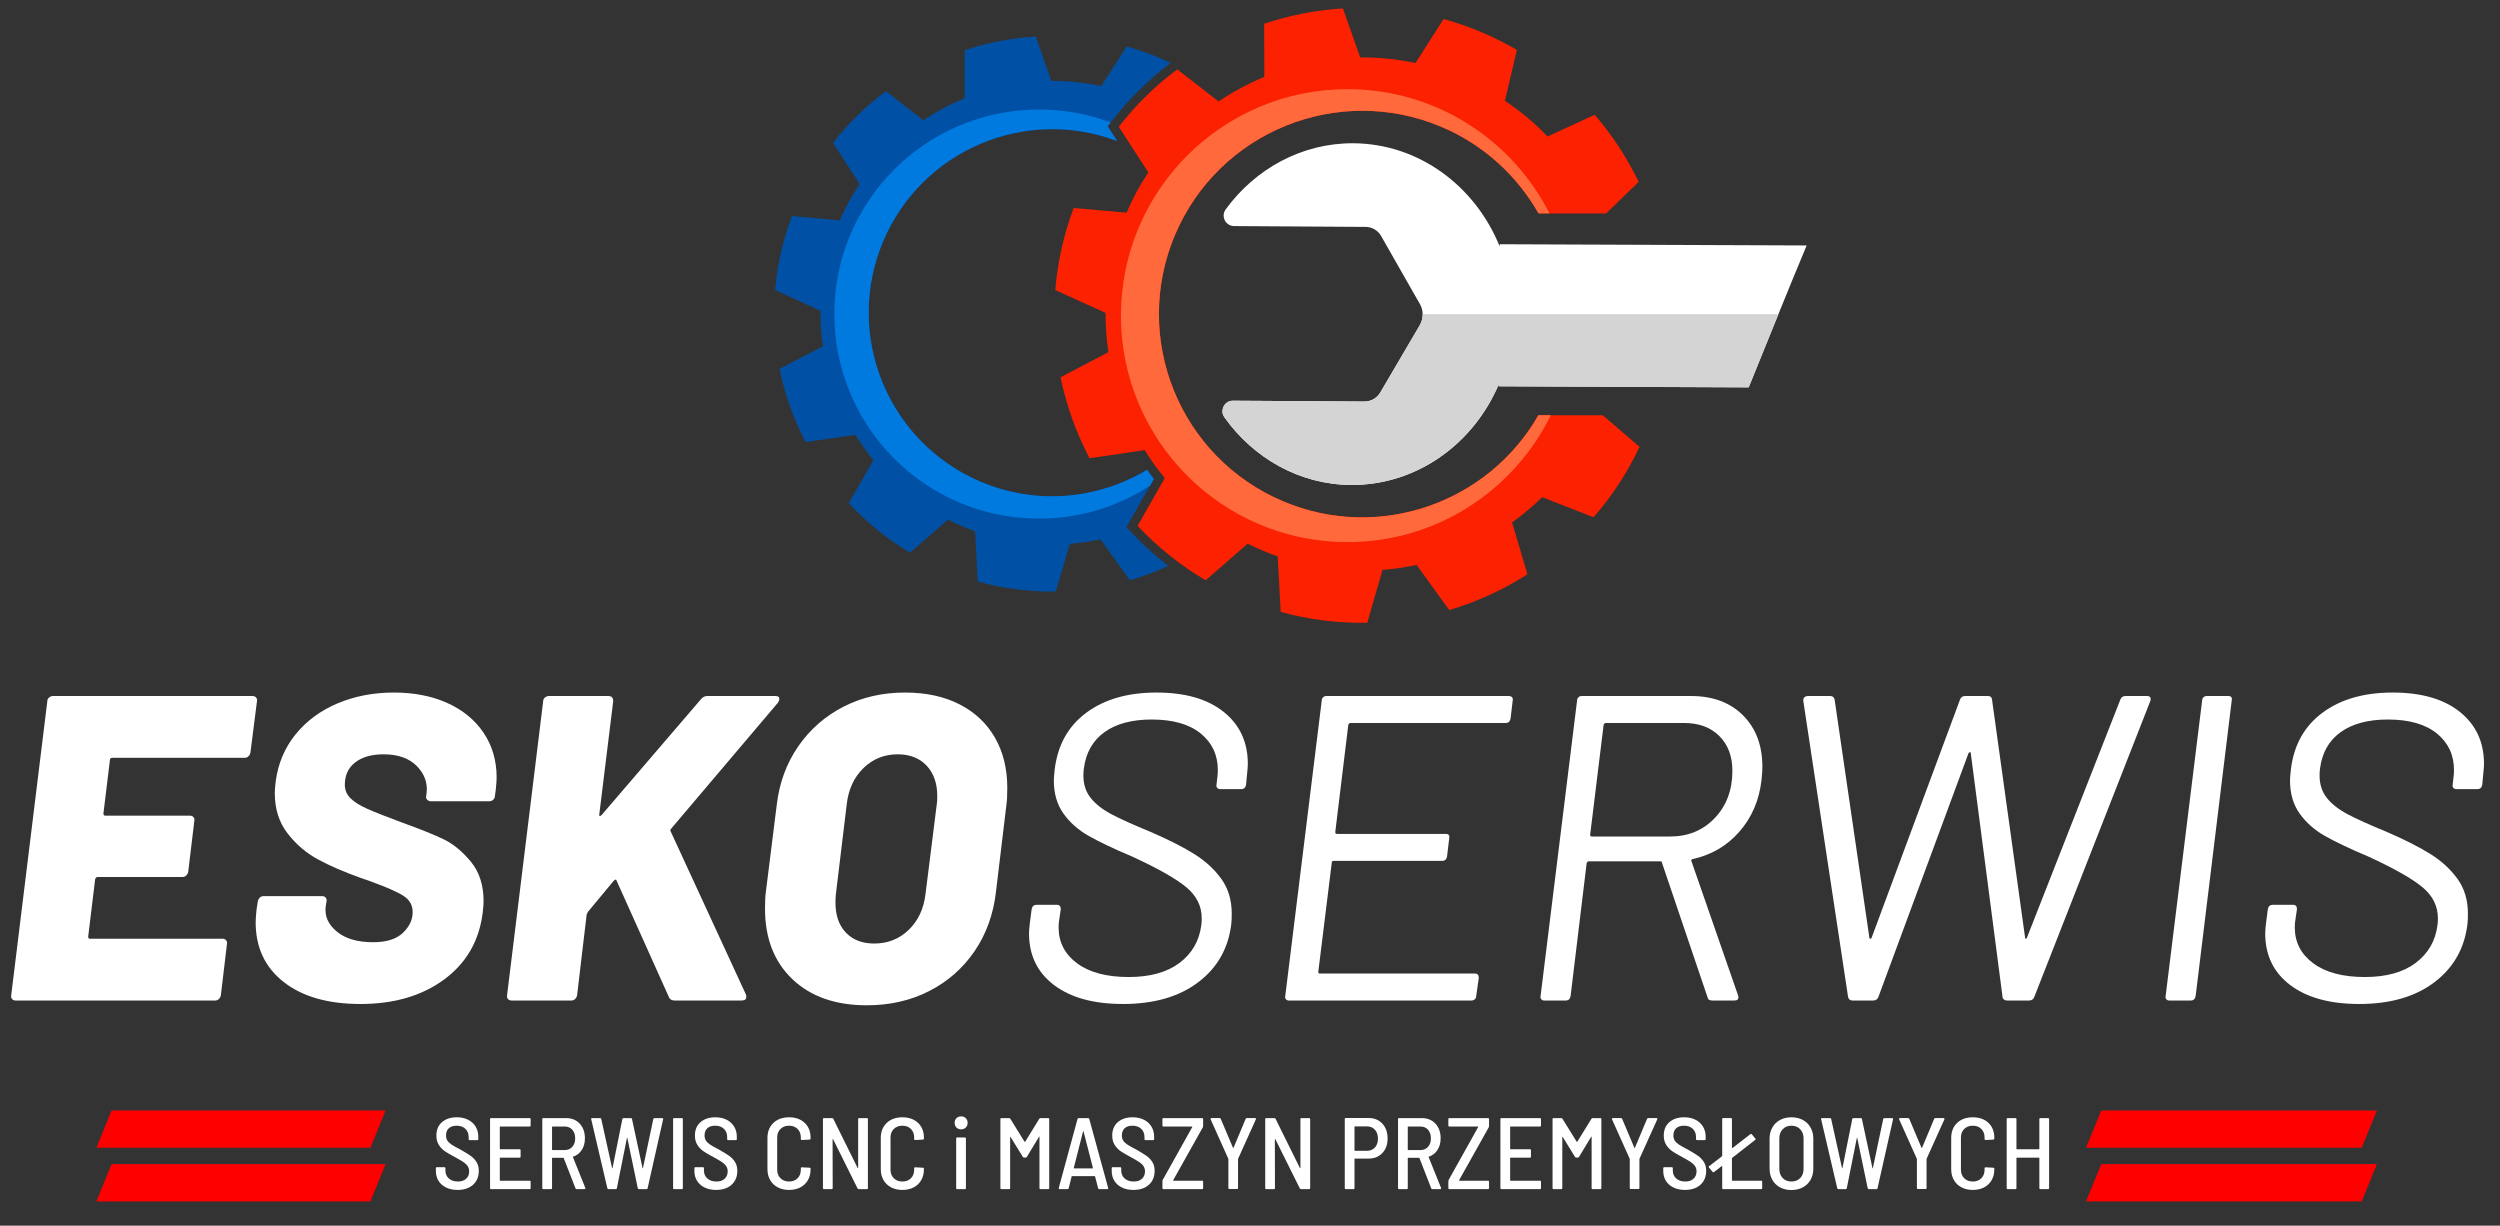 <?xml version="1.0" encoding="UTF-8" standalone="no"?><!DOCTYPE svg PUBLIC "-//W3C//DTD SVG 1.1//EN" "http://www.w3.org/Graphics/SVG/1.1/DTD/svg11.dtd"><svg width="100%" height="100%" viewBox="0 0 1232 604" version="1.1" xmlns="http://www.w3.org/2000/svg" xmlns:xlink="http://www.w3.org/1999/xlink" xml:space="preserve" xmlns:serif="http://www.serif.com/" style="fill-rule:evenodd;clip-rule:evenodd;stroke-linejoin:round;stroke-miterlimit:2;"><rect x="0" y="0" width="1232" height="604" fill="#333333" stroke="none"/><rect id="Artboard1" x="0" y="0" width="1232" height="604" style="fill:none;"/><path d="M1163.84,592.039l-135.837,-0l7.504,-18.359l135.837,0l-7.504,18.359Z" style="fill:#f00;fill-rule:nonzero;"/><path d="M557.328,262.172c5.671,6.075 11.834,11.654 18.4,16.7c-6.12,2.858 -12.458,5.225 -18.891,7.1l-14.471,-20.137c-5,1.07 -10.046,1.787 -15.179,2.187l-6.88,23.492c-12.77,0.175 -25.724,-1.429 -38.495,-4.959l-1.25,-24.741c-2.279,-0.804 -4.509,-1.65 -6.788,-2.634c-2.233,-0.937 -4.421,-1.966 -6.566,-3.083l-18.755,16.254c-11.387,-6.787 -21.479,-15.004 -30.187,-24.379l12.146,-21.212c-3.259,-3.93 -6.204,-8.13 -8.888,-12.459l-24.558,3.525c-5.942,-11.341 -10.225,-23.487 -12.775,-36.083l21.346,-11.117c-0.846,-5.762 -1.292,-11.566 -1.205,-17.462l-22.329,-10.225c0.984,-12.238 3.75,-24.517 8.309,-36.488l23.487,2.146c2.771,-6.342 6.075,-12.325 9.779,-17.908l-13.083,-20.321c7.592,-9.733 16.387,-18.263 26.125,-25.454l18.354,14.337c6.433,-4.287 13.263,-7.95 20.408,-10.854l0,-23.667c11.3,-3.75 23.088,-6.029 35.055,-6.7l7.637,21.838c8.217,-0.042 16.433,0.804 24.604,2.592l12.55,-19.559c5.63,1.563 11.255,3.571 16.75,5.892c1.65,0.717 3.304,1.429 4.909,2.233c-10.942,8.217 -20.675,17.863 -29.071,28.717l-1.967,2.542l4.692,7.237c-45.15,-17.104 -96.1,4.329 -115.217,49.121c-19.562,45.996 1.829,99.096 47.788,118.7c27.775,11.833 58.141,8.662 82.162,-5.808c1.075,1.52 2.192,3.037 3.354,4.466l-13.533,23.759l2.233,2.412Z" style="fill:#0051a5;fill-rule:nonzero;"/><path d="M568.628,236.002l-1.875,3.304c-15.858,10.363 -34.792,16.346 -55.154,16.254c-55.642,-0.179 -100.613,-45.504 -100.434,-101.145c0.18,-55.646 45.505,-100.613 101.192,-100.434c12.325,0.046 24.071,2.275 34.967,6.384l-1.475,1.92l4.691,7.192c-45.15,-17.062 -96.1,4.375 -115.216,49.167c-19.563,45.996 1.829,99.096 47.787,118.7c27.775,11.833 58.142,8.662 82.163,-5.809c1.075,1.521 2.191,3.038 3.354,4.467" style="fill:#007adf;fill-rule:nonzero;"/><path d="M861.764,190.873c9.5,-23.313 18.85,-46.688 28.558,-69.913l-151.271,-0.6l-0.037,0.988c-12.063,-29.667 -39.713,-50.496 -72.059,-50.754c-25.562,-0.109 -48.37,12.654 -62.925,32.566c-2.495,3.413 -0.116,8.213 4.105,8.25l64.8,0.405c3.15,-0 6.158,1.72 7.733,4.583l18.262,32.05l0.846,1.433c0.842,1.538 1.284,3.225 1.317,4.913c0.037,1.833 -0.438,3.737 -1.392,5.429l-19.508,33.221c-1.65,2.75 -4.546,4.437 -7.813,4.437l-64.795,-0.404c-2.713,-0.033 -4.696,1.983 -5.063,4.292c-0.254,1.283 0,2.675 0.879,3.887c14.304,20.096 36.967,33.188 62.525,33.334c32.346,0.112 60.254,-20.28 72.721,-49.725l-0.071,1.1l123.188,0.508Z" style="fill:#fff;fill-rule:nonzero;"/><path d="M697.575,31.065l13.825,-21.709c6.233,1.721 12.433,3.888 18.554,6.45c6.125,2.604 11.992,5.538 17.567,8.804l-5.904,25.046c7.737,5.171 14.779,11.075 21.012,17.604l23.25,-10.708c8.692,10.083 15.95,21.229 21.675,33.075l-16.1,15.55l-33.262,0c-10.525,-18.446 -26.846,-33.775 -47.929,-42.687c-50.971,-21.488 -109.721,2.387 -131.246,53.358c-21.488,50.975 2.383,109.721 53.358,131.208c47.158,19.913 100.917,0.884 125.742,-42.429l31.725,0l18.15,15.588c-6.088,12.837 -13.717,24.458 -22.7,34.691l-25.304,-9.9c-4.659,4.546 -9.605,8.725 -14.85,12.467l7.587,25.521c-11.95,7.666 -24.971,13.608 -38.537,17.641l-16.1,-22.262c-5.5,1.212 -11.113,2.017 -16.792,2.496l-7.521,26.037c-14.154,0.254 -28.496,-1.466 -42.646,-5.354l-1.471,-27.358c-2.529,-0.879 -5.025,-1.834 -7.516,-2.896c-2.492,-1.025 -4.913,-2.163 -7.296,-3.375l-20.683,18.042c-12.65,-7.442 -23.875,-16.5 -33.555,-26.842l13.384,-23.546c-3.629,-4.362 -6.929,-8.983 -9.9,-13.75l-27.175,4c-6.6,-12.546 -11.404,-26.004 -14.3,-39.9l23.616,-12.396c-0.991,-6.379 -1.466,-12.833 -1.429,-19.362l-24.754,-11.221c1.063,-13.533 4.071,-27.138 9.054,-40.446l26.038,2.308c3.045,-7.041 6.637,-13.679 10.75,-19.875l-14.563,-22.445c8.363,-10.817 18.079,-20.313 28.821,-28.309l20.354,15.804c7.117,-4.766 14.671,-8.837 22.554,-12.1l-0.071,-26.183c12.467,-4.179 25.521,-6.75 38.796,-7.554l8.546,24.167c9.058,-0.113 18.188,0.804 27.246,2.75" style="fill:#fc2100;fill-rule:nonzero;"/><path d="M664.022,43.935c43.492,0 81.188,24.9 99.563,61.242l-5.392,-0c-10.525,-18.446 -26.846,-33.775 -47.929,-42.684c-50.975,-21.491 -109.721,2.384 -131.246,53.355c-21.492,50.975 2.383,109.72 53.354,131.212c47.163,19.908 100.921,0.879 125.746,-42.433l6.125,-0c-18.154,37.041 -56.217,62.529 -100.221,62.529c-61.646,-0 -111.629,-49.983 -111.629,-111.629c-0,-61.609 49.983,-111.592 111.629,-111.592" style="fill:#ff693b;fill-rule:nonzero;"/><path d="M861.751,190.908c4.9,-12.03 9.779,-24.075 14.659,-36.113l-175.317,0c0.037,1.829 -0.438,3.738 -1.392,5.425l-19.508,33.225c-1.65,2.75 -4.546,4.438 -7.813,4.438l-64.795,-0.405c-2.713,-0.037 -4.696,1.98 -5.063,4.292c-0.254,1.283 0,2.675 0.879,3.888c14.304,20.095 36.967,33.183 62.525,33.333c32.346,0.108 60.254,-20.279 72.721,-49.729l-0.071,1.104l123.175,0.542Z" style="fill:#d4d4d4;fill-rule:nonzero;"/><path d="M1163.84,565.617l-135.837,-0l7.504,-18.359l135.837,0l-7.504,18.359Z" style="fill:#f00;fill-rule:nonzero;"/><path d="M182.541,565.617l-135.029,-0l7.459,-18.359l135.029,0l-7.459,18.359Z" style="fill:#f00;fill-rule:nonzero;"/><path d="M182.541,592.039l-135.029,-0l7.459,-18.359l135.029,0l-7.459,18.359Z" style="fill:#f00;fill-rule:nonzero;"/><g><path d="M123.415,370.866c-0.143,0.715 -0.464,1.322 -0.965,1.822c-0.5,0.5 -1.107,0.75 -1.822,0.75l-65.163,0c-0.858,0 -1.286,0.358 -1.286,1.072l-3.216,26.366c0,0.714 0.286,1.071 0.858,1.071l41.799,0c0.714,0 1.286,0.25 1.715,0.751c0.428,0.5 0.571,1.107 0.428,1.822l-3.001,25.079c-0.142,0.715 -0.464,1.322 -0.964,1.822c-0.5,0.5 -1.108,0.75 -1.822,0.75l-41.799,0c-0.572,0 -1.001,0.358 -1.286,1.072l-3.43,28.295c-0,0.714 0.286,1.072 0.857,1.072l65.378,-0c0.715,-0 1.287,0.25 1.715,0.75c0.429,0.5 0.572,1.107 0.429,1.822l-3.001,25.294c-0.143,0.714 -0.464,1.322 -0.965,1.822c-0.5,0.5 -1.107,0.75 -1.822,0.75l-98.388,-0c-0.715,-0 -1.286,-0.25 -1.715,-0.75c-0.429,-0.5 -0.572,-1.108 -0.429,-1.822l17.792,-144.904c-0,-0.714 0.285,-1.322 0.857,-1.822c0.572,-0.5 1.215,-0.75 1.929,-0.75l98.389,0c0.714,0 1.286,0.25 1.715,0.75c0.428,0.5 0.571,1.108 0.428,1.822l-3.215,25.294Z" style="fill:#fff;fill-rule:nonzero;"/><path d="M177.647,494.763c-16.005,-0 -28.617,-3.609 -37.834,-10.825c-9.217,-7.217 -13.826,-17.041 -13.826,-29.474c0,-1.286 0.143,-3.358 0.429,-6.216l0.643,-4.073c0.143,-0.714 0.465,-1.322 0.965,-1.822c0.5,-0.5 1.107,-0.75 1.822,-0.75l28.938,-0c0.714,-0 1.286,0.25 1.714,0.75c0.429,0.5 0.572,1.108 0.429,1.822l-0.429,2.572c-0.571,4.716 1.251,8.825 5.466,12.326c4.216,3.501 10.182,5.251 17.899,5.251c6.573,0 11.468,-1.536 14.683,-4.608c3.216,-3.073 4.823,-6.467 4.823,-10.182c0,-3.43 -1.5,-6.109 -4.501,-8.038c-3.001,-1.929 -8.432,-4.323 -16.291,-7.181l-4.93,-1.715c-8.003,-2.858 -14.934,-5.859 -20.793,-9.003c-5.859,-3.144 -10.896,-7.431 -15.112,-12.861c-4.215,-5.43 -6.323,-12.075 -6.323,-19.935c-0,-1.143 0.143,-3.001 0.429,-5.573c1.143,-8.86 4.394,-16.613 9.753,-23.258c5.359,-6.645 12.254,-11.753 20.685,-15.326c8.431,-3.573 17.72,-5.359 27.866,-5.359c9.86,0 18.613,1.715 26.258,5.145c7.646,3.429 13.612,8.324 17.899,14.683c4.287,6.359 6.431,13.683 6.431,21.971c-0,1.286 -0.143,3.358 -0.429,6.216l-0.429,3.001c0,0.715 -0.286,1.322 -0.857,1.822c-0.572,0.501 -1.215,0.751 -1.929,0.751l-28.724,-0c-0.714,-0 -1.322,-0.25 -1.822,-0.751c-0.5,-0.5 -0.679,-1.107 -0.536,-1.822l0.215,-1.5c0.571,-5.002 -1.037,-9.432 -4.823,-13.29c-3.787,-3.858 -9.253,-5.788 -16.399,-5.788c-5.859,0 -10.503,1.322 -13.933,3.966c-3.429,2.644 -5.144,6.323 -5.144,11.039c-0,2.572 0.929,4.787 2.787,6.645c1.857,1.858 4.644,3.609 8.359,5.252c3.716,1.643 9.432,3.894 17.149,6.752c8.717,3.144 15.469,5.859 20.256,8.146c4.787,2.286 9.289,5.966 13.504,11.039c4.216,5.073 6.324,11.611 6.324,19.613c-0,1.143 -0.143,3.001 -0.429,5.573c-1.715,13.862 -8.038,24.83 -18.97,32.904c-10.932,8.074 -24.687,12.111 -41.263,12.111Z" style="fill:#fff;fill-rule:nonzero;"/><path d="M252.028,493.048c-0.715,-0 -1.287,-0.25 -1.715,-0.75c-0.429,-0.5 -0.572,-1.108 -0.429,-1.822l17.791,-144.904c0,-0.714 0.286,-1.322 0.858,-1.822c0.571,-0.5 1.215,-0.75 1.929,-0.75l29.367,0c1.571,0 2.357,0.857 2.357,2.572l-6.859,55.732c-0.143,0.429 -0.071,0.679 0.214,0.751c0.286,0.071 0.572,-0.036 0.858,-0.322l49.087,-57.233c0.857,-1 1.858,-1.5 3.001,-1.5l33.868,0c1.143,0 1.715,0.5 1.715,1.5c-0,0.429 -0.215,1.001 -0.643,1.715l-52.517,61.949c-0.572,0.571 -0.715,1.071 -0.429,1.5l37.083,80.383c0.143,0.286 0.215,0.714 0.215,1.286c-0,1.143 -0.786,1.715 -2.358,1.715l-33.011,-0c-1.429,-0 -2.358,-0.572 -2.786,-1.715l-25.723,-57.232c-0.143,-0.858 -0.643,-0.858 -1.5,-0l-12.647,15.219l-0.643,1.286l-4.716,39.87c-0.143,0.714 -0.464,1.322 -0.965,1.822c-0.5,0.5 -1.107,0.75 -1.822,0.75l-29.58,-0Z" style="fill:#fff;fill-rule:nonzero;"/><path d="M427.155,495.406c-15.434,-0 -27.652,-4.287 -36.655,-12.861c-9.003,-8.575 -13.504,-20.15 -13.504,-34.726c0,-3.572 0.143,-6.359 0.429,-8.36l5.359,-42.87c1.286,-10.861 4.823,-20.471 10.61,-28.831c5.788,-8.36 13.219,-14.862 22.293,-19.506c9.074,-4.645 19.185,-6.967 30.331,-6.967c10.289,0 19.221,1.929 26.794,5.788c7.574,3.858 13.398,9.324 17.47,16.398c4.073,7.074 6.109,15.326 6.109,24.758c0,3.715 -0.143,6.502 -0.428,8.36l-5.145,42.87c-1.286,11.147 -4.823,20.936 -10.61,29.367c-5.788,8.431 -13.255,14.969 -22.4,19.613c-9.146,4.645 -19.364,6.967 -30.653,6.967Zm3.644,-30.438c6.716,-0 12.397,-2.251 17.041,-6.753c4.644,-4.501 7.395,-10.396 8.253,-17.684l5.573,-44.371c0.143,-0.858 0.214,-2.144 0.214,-3.859c0,-6.287 -1.75,-11.289 -5.251,-15.004c-3.501,-3.716 -8.253,-5.574 -14.255,-5.574c-6.573,0 -12.182,2.251 -16.827,6.753c-4.644,4.501 -7.395,10.396 -8.252,17.684l-5.359,44.371c-0.143,1 -0.215,2.429 -0.215,4.287c0,6.288 1.715,11.218 5.145,14.791c3.43,3.572 8.074,5.359 13.933,5.359Z" style="fill:#fff;fill-rule:nonzero;"/><path d="M553.41,494.763c-14.434,-0 -25.759,-3.108 -33.976,-9.325c-8.217,-6.216 -12.325,-14.683 -12.325,-25.401c0,-1.286 0.143,-3.072 0.429,-5.358l0.857,-6.645c0.286,-1.429 1.072,-2.144 2.358,-2.144l10.075,0c1.286,0 1.929,0.715 1.929,2.144l-0.858,5.787c-0.142,0.715 -0.214,1.786 -0.214,3.215c0,7.288 3.037,13.183 9.11,17.685c6.074,4.501 14.541,6.752 25.401,6.752c10.575,-0 18.935,-2.322 25.08,-6.967c6.144,-4.644 9.717,-10.825 10.717,-18.541c0.143,-0.715 0.215,-1.858 0.215,-3.43c-0,-6.002 -2.537,-11.111 -7.61,-15.326c-5.073,-4.216 -13.969,-9.253 -26.687,-15.112c-9.146,-3.859 -16.291,-7.253 -21.435,-10.182c-5.145,-2.93 -9.289,-6.609 -12.433,-11.039c-3.144,-4.43 -4.716,-9.861 -4.716,-16.291c0,-1.001 0.143,-2.787 0.429,-5.359c1.429,-12.004 6.609,-21.328 15.541,-27.973c8.931,-6.645 20.47,-9.968 34.618,-9.968c14.147,0 25.186,3.18 33.118,9.539c7.931,6.359 11.896,14.898 11.896,25.615c0,1.143 -0.143,3.001 -0.429,5.573l-0.428,4.716c-0.286,1.429 -1.072,2.144 -2.358,2.144l-10.503,-0c-0.572,-0 -1.037,-0.215 -1.394,-0.643c-0.357,-0.429 -0.464,-0.929 -0.321,-1.501l0.428,-3.858c0.143,-0.858 0.215,-2.001 0.215,-3.43c-0,-7.431 -2.823,-13.433 -8.467,-18.006c-5.645,-4.572 -13.683,-6.859 -24.115,-6.859c-9.717,0 -17.47,2.072 -23.258,6.216c-5.787,4.145 -9.181,10.146 -10.181,18.006c-0.143,0.858 -0.215,2.001 -0.215,3.43c0,4.287 1.179,7.931 3.537,10.932c2.358,3.001 5.752,5.68 10.182,8.038c4.43,2.358 11.003,5.323 19.721,8.896c8.86,3.858 16.005,7.502 21.435,10.932c5.43,3.43 9.825,7.502 13.183,12.218c3.358,4.716 5.037,10.361 5.037,16.934c0,2.287 -0.071,4.001 -0.214,5.145c-1.429,12.003 -6.86,21.578 -16.291,28.723c-9.432,7.145 -21.793,10.718 -37.083,10.718Z" style="fill:#fff;fill-rule:nonzero;"/><path d="M744.399,354.146c-0.286,1.429 -1.072,2.144 -2.358,2.144l-76.524,-0c-0.429,-0 -0.786,0.286 -1.072,0.857l-6.431,52.946c0,0.571 0.286,0.857 0.858,0.857l53.588,0c1.429,0 2.001,0.715 1.715,2.144l-1.072,9.003c-0.285,1.429 -1.071,2.143 -2.358,2.143l-53.588,0c-0.572,0 -0.857,0.286 -0.857,0.858l-6.645,53.803c-0,0.571 0.214,0.857 0.643,0.857l76.524,-0c1.286,-0 1.929,0.714 1.929,2.143l-1.286,9.003c0,0.572 -0.214,1.072 -0.643,1.501c-0.429,0.429 -1,0.643 -1.715,0.643l-90.029,-0c-0.571,-0 -1.036,-0.214 -1.393,-0.643c-0.357,-0.429 -0.464,-0.929 -0.321,-1.501l18.005,-145.76c0,-0.572 0.215,-1.072 0.643,-1.501c0.429,-0.429 0.929,-0.643 1.501,-0.643l90.029,-0c0.714,-0 1.25,0.214 1.607,0.643c0.358,0.429 0.465,0.929 0.322,1.501l-1.072,9.002Z" style="fill:#fff;fill-rule:nonzero;"/><path d="M843.859,493.048c-1.429,-0 -2.215,-0.5 -2.357,-1.501l-22.508,-66.449c0,-0.429 -0.214,-0.643 -0.643,-0.643l-35.368,-0c-0.429,-0 -0.786,0.285 -1.072,0.857l-7.931,65.592c-0.286,1.429 -1.072,2.144 -2.358,2.144l-10.718,-0c-0.571,-0 -1.036,-0.214 -1.393,-0.643c-0.357,-0.429 -0.464,-0.929 -0.321,-1.501l18.005,-145.76c0,-0.572 0.215,-1.072 0.643,-1.501c0.429,-0.429 0.929,-0.643 1.501,-0.643l54.017,-0c10.718,-0 19.256,3.18 25.615,9.539c6.36,6.359 9.539,14.826 9.539,25.401c0,1.429 -0.143,3.572 -0.429,6.43c-1.143,10.004 -4.787,18.506 -10.932,25.508c-6.144,7.003 -13.861,11.504 -23.15,13.505c-0.571,0.286 -0.714,0.643 -0.429,1.072l22.936,66.021l0.215,0.857c-0,1.143 -0.643,1.715 -1.93,1.715l-10.932,-0Zm-52.516,-136.758c-0.429,-0 -0.786,0.286 -1.072,0.857l-6.645,54.232c-0,0.572 0.286,0.857 0.857,0.857l38.584,0c8.86,0 16.184,-3.036 21.971,-9.11c5.788,-6.073 8.682,-13.826 8.682,-23.257c-0,-7.145 -2.144,-12.861 -6.431,-17.148c-4.287,-4.288 -10.075,-6.431 -17.363,-6.431l-38.583,-0Z" style="fill:#fff;fill-rule:nonzero;"/><path d="M912.881,493.048c-1.143,-0 -1.857,-0.572 -2.143,-1.715l-22.079,-145.975l0,-0.429c0,-0.571 0.215,-1.036 0.644,-1.393c0.428,-0.357 0.928,-0.536 1.5,-0.536l11.146,-0c1.144,-0 1.858,0.572 2.144,1.715l17.148,117.466c0,0.286 0.143,0.429 0.429,0.429c0.286,-0 0.5,-0.143 0.643,-0.429l43.514,-117.252c0.429,-1.286 1.286,-1.929 2.572,-1.929l11.361,-0c0.572,-0 1.036,0.179 1.393,0.536c0.358,0.357 0.536,0.822 0.536,1.393l16.291,117.252c0,0.286 0.107,0.429 0.322,0.429c0.214,-0 0.393,-0.143 0.535,-0.429l46.087,-117.466c0.428,-1.143 1.286,-1.715 2.572,-1.715l10.503,-0c1.572,-0 2.144,0.786 1.715,2.358l-57.232,145.975c-0.429,1.143 -1.287,1.715 -2.573,1.715l-10.932,-0c-0.571,-0 -1.072,-0.179 -1.5,-0.536c-0.429,-0.357 -0.643,-0.822 -0.643,-1.393l-15.648,-120.039c-0,-0.285 -0.107,-0.428 -0.322,-0.428c-0.214,-0 -0.464,0.143 -0.75,0.428l-44.371,120.039c-0.429,1.286 -1.286,1.929 -2.573,1.929l-10.289,-0Z" style="fill:#fff;fill-rule:nonzero;"/><path d="M1068.93,493.048c-0.571,-0 -1.036,-0.214 -1.393,-0.643c-0.357,-0.429 -0.464,-0.929 -0.322,-1.501l18.006,-145.76c0,-0.572 0.215,-1.072 0.643,-1.501c0.429,-0.429 0.929,-0.643 1.501,-0.643l10.717,-0c1.43,-0 2.001,0.715 1.715,2.144l-17.791,145.76c-0.286,1.429 -1.072,2.144 -2.358,2.144l-10.718,-0Z" style="fill:#fff;fill-rule:nonzero;"/><path d="M1162.6,494.763c-14.433,-0 -25.758,-3.108 -33.975,-9.325c-8.217,-6.216 -12.325,-14.683 -12.325,-25.401c-0,-1.286 0.142,-3.072 0.428,-5.358l0.858,-6.645c0.286,-1.429 1.071,-2.144 2.358,-2.144l10.074,0c1.286,0 1.929,0.715 1.929,2.144l-0.857,5.787c-0.143,0.715 -0.214,1.786 -0.214,3.215c-0,7.288 3.036,13.183 9.11,17.685c6.073,4.501 14.54,6.752 25.401,6.752c10.574,-0 18.934,-2.322 25.079,-6.967c6.145,-4.644 9.718,-10.825 10.718,-18.541c0.143,-0.715 0.214,-1.858 0.214,-3.43c0,-6.002 -2.536,-11.111 -7.609,-15.326c-5.073,-4.216 -13.969,-9.253 -26.687,-15.112c-9.146,-3.859 -16.291,-7.253 -21.436,-10.182c-5.144,-2.93 -9.289,-6.609 -12.432,-11.039c-3.144,-4.43 -4.716,-9.861 -4.716,-16.291c-0,-1.001 0.143,-2.787 0.428,-5.359c1.43,-12.004 6.61,-21.328 15.541,-27.973c8.932,-6.645 20.471,-9.968 34.618,-9.968c14.148,0 25.187,3.18 33.118,9.539c7.931,6.359 11.897,14.898 11.897,25.615c-0,1.143 -0.143,3.001 -0.429,5.573l-0.429,4.716c-0.285,1.429 -1.071,2.144 -2.358,2.144l-10.503,-0c-0.572,-0 -1.036,-0.215 -1.393,-0.643c-0.357,-0.429 -0.465,-0.929 -0.322,-1.501l0.429,-3.858c0.143,-0.858 0.214,-2.001 0.214,-3.43c0,-7.431 -2.822,-13.433 -8.467,-18.006c-5.644,-4.572 -13.683,-6.859 -24.115,-6.859c-9.717,0 -17.469,2.072 -23.257,6.216c-5.788,4.145 -9.181,10.146 -10.182,18.006c-0.143,0.858 -0.214,2.001 -0.214,3.43c-0,4.287 1.179,7.931 3.537,10.932c2.358,3.001 5.752,5.68 10.182,8.038c4.43,2.358 11.003,5.323 19.72,8.896c8.86,3.858 16.005,7.502 21.436,10.932c5.43,3.43 9.824,7.502 13.182,12.218c3.359,4.716 5.038,10.361 5.038,16.934c-0,2.287 -0.072,4.001 -0.215,5.145c-1.429,12.003 -6.859,21.578 -16.291,28.723c-9.431,7.145 -21.792,10.718 -37.083,10.718Z" style="fill:#fff;fill-rule:nonzero;"/></g><g><path d="M225.5,586.4c-2.133,-0 -4.008,-0.392 -5.625,-1.175c-1.617,-0.783 -2.867,-1.875 -3.75,-3.275c-0.883,-1.4 -1.325,-3.033 -1.325,-4.9l-0,-1.35c-0,-0.333 0.167,-0.5 0.5,-0.5l3.7,-0c0.333,-0 0.5,0.167 0.5,0.5l-0,1.1c-0,1.633 0.558,2.95 1.675,3.95c1.117,1 2.625,1.5 4.525,1.5c1.7,-0 3.042,-0.458 4.025,-1.375c0.983,-0.917 1.475,-2.125 1.475,-3.625c-0,-1 -0.25,-1.867 -0.75,-2.6c-0.5,-0.733 -1.225,-1.417 -2.175,-2.05c-0.95,-0.633 -2.325,-1.433 -4.125,-2.4c-2.033,-1.067 -3.658,-2.017 -4.875,-2.85c-1.217,-0.833 -2.225,-1.883 -3.025,-3.15c-0.8,-1.267 -1.2,-2.8 -1.2,-4.6c-0,-2.8 0.917,-5 2.75,-6.6c1.833,-1.6 4.267,-2.4 7.3,-2.4c2.1,-0 3.95,0.4 5.55,1.2c1.6,0.8 2.842,1.925 3.725,3.375c0.883,1.45 1.325,3.125 1.325,5.025l-0,1.15c-0,0.333 -0.167,0.5 -0.5,0.5l-3.75,-0c-0.333,-0 -0.5,-0.167 -0.5,-0.5l-0,-1.05c-0,-1.633 -0.533,-2.967 -1.6,-4c-1.067,-1.033 -2.517,-1.55 -4.35,-1.55c-1.633,-0 -2.908,0.417 -3.825,1.25c-0.917,0.833 -1.375,2.017 -1.375,3.55c-0,1 0.225,1.85 0.675,2.55c0.45,0.7 1.142,1.358 2.075,1.975c0.933,0.617 2.317,1.392 4.15,2.325c2.3,1.3 4.042,2.367 5.225,3.2c1.183,0.833 2.15,1.85 2.9,3.05c0.75,1.2 1.125,2.65 1.125,4.35c-0,2.867 -0.942,5.15 -2.825,6.85c-1.883,1.7 -4.425,2.55 -7.625,2.55Z" style="fill:#fff;fill-rule:nonzero;"/><path d="M261.5,554.65c-0,0.333 -0.167,0.5 -0.5,0.5l-14.5,-0c-0.133,-0 -0.2,0.067 -0.2,0.2l-0,10.8c-0,0.133 0.067,0.2 0.2,0.2l9.55,-0c0.333,-0 0.5,0.167 0.5,0.5l-0,3.15c-0,0.333 -0.167,0.5 -0.5,0.5l-9.55,-0c-0.133,-0 -0.2,0.067 -0.2,0.2l-0,10.95c-0,0.133 0.067,0.2 0.2,0.2l14.5,-0c0.333,-0 0.5,0.167 0.5,0.5l-0,3.15c-0,0.333 -0.167,0.5 -0.5,0.5l-19,-0c-0.333,-0 -0.5,-0.167 -0.5,-0.5l-0,-34c-0,-0.333 0.167,-0.5 0.5,-0.5l19,-0c0.333,-0 0.5,0.167 0.5,0.5l-0,3.15Z" style="fill:#fff;fill-rule:nonzero;"/><path d="M284.15,586c-0.267,-0 -0.45,-0.133 -0.55,-0.4l-5.8,-14.9c-0.033,-0.1 -0.1,-0.15 -0.2,-0.15l-5.35,-0c-0.133,-0 -0.2,0.067 -0.2,0.2l-0,14.75c-0,0.333 -0.167,0.5 -0.5,0.5l-3.8,-0c-0.333,-0 -0.5,-0.167 -0.5,-0.5l-0,-34c-0,-0.333 0.167,-0.5 0.5,-0.5l11.2,-0c2.8,-0 5.05,0.917 6.75,2.75c1.7,1.833 2.55,4.233 2.55,7.2c-0,2.233 -0.517,4.15 -1.55,5.75c-1.033,1.6 -2.45,2.7 -4.25,3.3c-0.1,0.033 -0.133,0.117 -0.1,0.25l6.1,15.15l0.05,0.2c-0,0.267 -0.15,0.4 -0.45,0.4l-3.9,-0Zm-11.9,-30.85c-0.133,-0 -0.2,0.067 -0.2,0.2l-0,11.2c-0,0.133 0.067,0.2 0.2,0.2l6.05,-0c1.533,-0 2.775,-0.525 3.725,-1.575c0.95,-1.05 1.425,-2.442 1.425,-4.175c-0,-1.767 -0.467,-3.183 -1.4,-4.25c-0.933,-1.067 -2.183,-1.6 -3.75,-1.6l-6.05,-0Z" style="fill:#fff;fill-rule:nonzero;"/><path d="M299.85,586c-0.3,-0 -0.483,-0.15 -0.55,-0.45l-7.95,-34l-0.05,-0.2c-0,-0.233 0.15,-0.35 0.45,-0.35l4,-0c0.333,-0 0.517,0.15 0.55,0.45l5.35,24.2c0.033,0.1 0.067,0.15 0.1,0.15c0.033,-0 0.067,-0.05 0.1,-0.15l4.85,-24.2c0.067,-0.3 0.25,-0.45 0.55,-0.45l3.65,-0c0.333,-0 0.517,0.15 0.55,0.45l5.2,24.2c0.033,0.1 0.067,0.15 0.1,0.15c0.033,-0 0.067,-0.05 0.1,-0.15l5.1,-24.2c0.067,-0.3 0.25,-0.45 0.55,-0.45l3.85,-0c0.167,-0 0.292,0.05 0.375,0.15c0.083,0.1 0.108,0.233 0.075,0.4l-7.65,34c-0.033,0.3 -0.217,0.45 -0.55,0.45l-3.75,-0c-0.3,-0 -0.483,-0.15 -0.55,-0.45l-5.15,-24.75c-0.033,-0.1 -0.067,-0.15 -0.1,-0.15c-0.033,-0 -0.067,0.05 -0.1,0.15l-4.95,24.75c-0.033,0.3 -0.217,0.45 -0.55,0.45l-3.6,-0Z" style="fill:#fff;fill-rule:nonzero;"/><path d="M332.2,586c-0.333,-0 -0.5,-0.167 -0.5,-0.5l-0,-34c-0,-0.333 0.167,-0.5 0.5,-0.5l3.8,-0c0.333,-0 0.5,0.167 0.5,0.5l-0,34c-0,0.333 -0.167,0.5 -0.5,0.5l-3.8,-0Z" style="fill:#fff;fill-rule:nonzero;"/><path d="M352.9,586.4c-2.133,-0 -4.008,-0.392 -5.625,-1.175c-1.617,-0.783 -2.867,-1.875 -3.75,-3.275c-0.883,-1.4 -1.325,-3.033 -1.325,-4.9l-0,-1.35c-0,-0.333 0.167,-0.5 0.5,-0.5l3.7,-0c0.333,-0 0.5,0.167 0.5,0.5l-0,1.1c-0,1.633 0.558,2.95 1.675,3.95c1.117,1 2.625,1.5 4.525,1.5c1.7,-0 3.042,-0.458 4.025,-1.375c0.983,-0.917 1.475,-2.125 1.475,-3.625c-0,-1 -0.25,-1.867 -0.75,-2.6c-0.5,-0.733 -1.225,-1.417 -2.175,-2.05c-0.95,-0.633 -2.325,-1.433 -4.125,-2.4c-2.033,-1.067 -3.658,-2.017 -4.875,-2.85c-1.217,-0.833 -2.225,-1.883 -3.025,-3.15c-0.8,-1.267 -1.2,-2.8 -1.2,-4.6c-0,-2.8 0.917,-5 2.75,-6.6c1.833,-1.6 4.267,-2.4 7.3,-2.4c2.1,-0 3.95,0.4 5.55,1.2c1.6,0.8 2.842,1.925 3.725,3.375c0.883,1.45 1.325,3.125 1.325,5.025l-0,1.15c-0,0.333 -0.167,0.5 -0.5,0.5l-3.75,-0c-0.333,-0 -0.5,-0.167 -0.5,-0.5l-0,-1.05c-0,-1.633 -0.533,-2.967 -1.6,-4c-1.067,-1.033 -2.517,-1.55 -4.35,-1.55c-1.633,-0 -2.908,0.417 -3.825,1.25c-0.917,0.833 -1.375,2.017 -1.375,3.55c-0,1 0.225,1.85 0.675,2.55c0.45,0.7 1.142,1.358 2.075,1.975c0.933,0.617 2.317,1.392 4.15,2.325c2.3,1.3 4.042,2.367 5.225,3.2c1.183,0.833 2.15,1.85 2.9,3.05c0.75,1.2 1.125,2.65 1.125,4.35c-0,2.867 -0.942,5.15 -2.825,6.85c-1.883,1.7 -4.425,2.55 -7.625,2.55Z" style="fill:#fff;fill-rule:nonzero;"/><path d="M388.85,586.4c-2.1,-0 -3.958,-0.425 -5.575,-1.275c-1.617,-0.85 -2.867,-2.05 -3.75,-3.6c-0.883,-1.55 -1.325,-3.342 -1.325,-5.375l-0,-15.35c-0,-3.1 0.975,-5.575 2.925,-7.425c1.95,-1.85 4.525,-2.775 7.725,-2.775c3.2,-0 5.767,0.917 7.7,2.75c1.933,1.833 2.9,4.267 2.9,7.3l-0,0.4c-0,0.167 -0.05,0.3 -0.15,0.4c-0.1,0.1 -0.217,0.15 -0.35,0.15l-3.8,0.2c-0.333,-0 -0.5,-0.167 -0.5,-0.5l-0,-0.75c-0,-1.733 -0.533,-3.133 -1.6,-4.2c-1.067,-1.067 -2.467,-1.6 -4.2,-1.6c-1.733,-0 -3.142,0.533 -4.225,1.6c-1.083,1.067 -1.625,2.467 -1.625,4.2l-0,15.9c-0,1.733 0.542,3.133 1.625,4.2c1.083,1.067 2.492,1.6 4.225,1.6c1.733,-0 3.133,-0.533 4.2,-1.6c1.067,-1.067 1.6,-2.467 1.6,-4.2l-0,-0.7c-0,-0.333 0.167,-0.5 0.5,-0.5l3.8,0.2c0.333,-0 0.5,0.167 0.5,0.5l-0,0.35c-0,2 -0.442,3.767 -1.325,5.3c-0.883,1.533 -2.125,2.717 -3.725,3.55c-1.6,0.833 -3.45,1.25 -5.55,1.25Z" style="fill:#fff;fill-rule:nonzero;"/><path d="M422.9,551.5c-0,-0.333 0.167,-0.5 0.5,-0.5l3.8,-0c0.333,-0 0.5,0.167 0.5,0.5l-0,34c-0,0.333 -0.167,0.5 -0.5,0.5l-4,-0c-0.3,-0 -0.5,-0.117 -0.6,-0.35l-12.05,-24.25c-0.067,-0.067 -0.125,-0.1 -0.175,-0.1c-0.05,-0 -0.075,0.05 -0.075,0.15l0.05,24.05c-0,0.333 -0.167,0.5 -0.5,0.5l-3.8,-0c-0.333,-0 -0.5,-0.167 -0.5,-0.5l-0,-34c-0,-0.333 0.167,-0.5 0.5,-0.5l4,-0c0.3,-0 0.5,0.117 0.6,0.35l12,24.25c0.067,0.067 0.125,0.1 0.175,0.1c0.05,-0 0.075,-0.05 0.075,-0.15l-0,-24.05Z" style="fill:#fff;fill-rule:nonzero;"/><path d="M444.7,586.4c-2.1,-0 -3.958,-0.425 -5.575,-1.275c-1.617,-0.85 -2.867,-2.05 -3.75,-3.6c-0.883,-1.55 -1.325,-3.342 -1.325,-5.375l-0,-15.35c-0,-3.1 0.975,-5.575 2.925,-7.425c1.95,-1.85 4.525,-2.775 7.725,-2.775c3.2,-0 5.767,0.917 7.7,2.75c1.933,1.833 2.9,4.267 2.9,7.3l-0,0.4c-0,0.167 -0.05,0.3 -0.15,0.4c-0.1,0.1 -0.217,0.15 -0.35,0.15l-3.8,0.2c-0.333,-0 -0.5,-0.167 -0.5,-0.5l-0,-0.75c-0,-1.733 -0.533,-3.133 -1.6,-4.2c-1.067,-1.067 -2.467,-1.6 -4.2,-1.6c-1.733,-0 -3.142,0.533 -4.225,1.6c-1.083,1.067 -1.625,2.467 -1.625,4.2l-0,15.9c-0,1.733 0.542,3.133 1.625,4.2c1.083,1.067 2.492,1.6 4.225,1.6c1.733,-0 3.133,-0.533 4.2,-1.6c1.067,-1.067 1.6,-2.467 1.6,-4.2l-0,-0.7c-0,-0.333 0.167,-0.5 0.5,-0.5l3.8,0.2c0.333,-0 0.5,0.167 0.5,0.5l-0,0.35c-0,2 -0.442,3.767 -1.325,5.3c-0.883,1.533 -2.125,2.717 -3.725,3.55c-1.6,0.833 -3.45,1.25 -5.55,1.25Z" style="fill:#fff;fill-rule:nonzero;"/><path d="M473.65,556.55c-0.933,-0 -1.7,-0.3 -2.3,-0.9c-0.6,-0.6 -0.9,-1.367 -0.9,-2.3c-0,-0.967 0.3,-1.742 0.9,-2.325c0.6,-0.583 1.367,-0.875 2.3,-0.875c0.933,-0 1.7,0.3 2.3,0.9c0.6,0.6 0.9,1.367 0.9,2.3c-0,0.933 -0.308,1.7 -0.925,2.3c-0.617,0.6 -1.375,0.9 -2.275,0.9Zm-1.95,29.45c-0.333,-0 -0.5,-0.167 -0.5,-0.5l-0,-24.45c-0,-0.333 0.167,-0.5 0.5,-0.5l3.8,-0c0.333,-0 0.5,0.167 0.5,0.5l-0,24.45c-0,0.333 -0.167,0.5 -0.5,0.5l-3.8,-0Z" style="fill:#fff;fill-rule:nonzero;"/><path d="M512.15,551.35c0.167,-0.233 0.367,-0.35 0.6,-0.35l3.8,-0c0.333,-0 0.5,0.167 0.5,0.5l-0,34c-0,0.333 -0.167,0.5 -0.5,0.5l-3.8,-0c-0.333,-0 -0.5,-0.167 -0.5,-0.5l-0,-25.2c-0,-0.1 -0.033,-0.158 -0.1,-0.175c-0.067,-0.017 -0.117,0.025 -0.15,0.125l-5.95,9.85c-0.167,0.233 -0.367,0.35 -0.6,0.35l-0.8,-0c-0.233,-0 -0.433,-0.117 -0.6,-0.35l-6,-9.75c-0.033,-0.1 -0.083,-0.142 -0.15,-0.125c-0.067,0.017 -0.1,0.075 -0.1,0.175l-0,25.1c-0,0.333 -0.167,0.5 -0.5,0.5l-3.8,-0c-0.333,-0 -0.5,-0.167 -0.5,-0.5l-0,-34c-0,-0.333 0.167,-0.5 0.5,-0.5l3.8,-0c0.233,-0 0.433,0.117 0.6,0.35l7,11.3c0.033,0.033 0.083,0.05 0.15,0.05c0.067,-0 0.117,-0.017 0.15,-0.05l6.95,-11.3Z" style="fill:#fff;fill-rule:nonzero;"/><path d="M541.7,586c-0.3,-0 -0.483,-0.15 -0.55,-0.45l-1.5,-5.8c-0.033,-0.1 -0.117,-0.15 -0.25,-0.15l-11.05,-0c-0.167,-0 -0.25,0.05 -0.25,0.15l-1.45,5.8c-0.033,0.3 -0.217,0.45 -0.55,0.45l-3.9,-0c-0.167,-0 -0.292,-0.05 -0.375,-0.15c-0.083,-0.1 -0.108,-0.233 -0.075,-0.4l9.25,-34c0.067,-0.3 0.25,-0.45 0.55,-0.45l4.7,-0c0.3,-0 0.483,0.15 0.55,0.45l9.3,34l0.05,0.15c-0,0.267 -0.167,0.4 -0.5,0.4l-3.95,-0Zm-12.55,-10.4c-0.033,0.033 -0.025,0.075 0.025,0.125c0.05,0.05 0.108,0.075 0.175,0.075l9.05,-0c0.067,-0 0.125,-0.025 0.175,-0.075c0.05,-0.05 0.058,-0.092 0.025,-0.125l-4.65,-18.1c-0.033,-0.067 -0.067,-0.1 -0.1,-0.1c-0.033,-0 -0.067,0.033 -0.1,0.1l-4.6,18.1Z" style="fill:#fff;fill-rule:nonzero;"/><path d="M558.55,586.4c-2.133,-0 -4.008,-0.392 -5.625,-1.175c-1.617,-0.783 -2.867,-1.875 -3.75,-3.275c-0.883,-1.4 -1.325,-3.033 -1.325,-4.9l-0,-1.35c-0,-0.333 0.167,-0.5 0.5,-0.5l3.7,-0c0.333,-0 0.5,0.167 0.5,0.5l0,1.1c0,1.633 0.558,2.95 1.675,3.95c1.117,1 2.625,1.5 4.525,1.5c1.7,-0 3.042,-0.458 4.025,-1.375c0.983,-0.917 1.475,-2.125 1.475,-3.625c0,-1 -0.25,-1.867 -0.75,-2.6c-0.5,-0.733 -1.225,-1.417 -2.175,-2.05c-0.95,-0.633 -2.325,-1.433 -4.125,-2.4c-2.033,-1.067 -3.658,-2.017 -4.875,-2.85c-1.217,-0.833 -2.225,-1.883 -3.025,-3.15c-0.8,-1.267 -1.2,-2.8 -1.2,-4.6c-0,-2.8 0.917,-5 2.75,-6.6c1.833,-1.6 4.267,-2.4 7.3,-2.4c2.1,-0 3.95,0.4 5.55,1.2c1.6,0.8 2.842,1.925 3.725,3.375c0.883,1.45 1.325,3.125 1.325,5.025l-0,1.15c-0,0.333 -0.167,0.5 -0.5,0.5l-3.75,-0c-0.333,-0 -0.5,-0.167 -0.5,-0.5l-0,-1.05c-0,-1.633 -0.533,-2.967 -1.6,-4c-1.067,-1.033 -2.517,-1.55 -4.35,-1.55c-1.633,-0 -2.908,0.417 -3.825,1.25c-0.917,0.833 -1.375,2.017 -1.375,3.55c0,1 0.225,1.85 0.675,2.55c0.45,0.7 1.142,1.358 2.075,1.975c0.933,0.617 2.317,1.392 4.15,2.325c2.3,1.3 4.042,2.367 5.225,3.2c1.183,0.833 2.15,1.85 2.9,3.05c0.75,1.2 1.125,2.65 1.125,4.35c0,2.867 -0.942,5.15 -2.825,6.85c-1.883,1.7 -4.425,2.55 -7.625,2.55Z" style="fill:#fff;fill-rule:nonzero;"/><path d="M573.35,586c-0.333,-0 -0.5,-0.167 -0.5,-0.5l-0,-3.4c-0,-0.233 0.05,-0.45 0.15,-0.65l14.55,-26.05c0.033,-0.067 0.042,-0.125 0.025,-0.175c-0.017,-0.05 -0.058,-0.075 -0.125,-0.075l-14.1,-0c-0.333,-0 -0.5,-0.167 -0.5,-0.5l0,-3.15c0,-0.333 0.167,-0.5 0.5,-0.5l19.05,-0c0.333,-0 0.5,0.167 0.5,0.5l-0,3.4c-0,0.233 -0.05,0.45 -0.15,0.65l-14.6,26.05c-0.033,0.067 -0.042,0.125 -0.025,0.175c0.017,0.05 0.058,0.075 0.125,0.075l14.15,-0c0.333,-0 0.5,0.167 0.5,0.5l-0,3.15c-0,0.333 -0.167,0.5 -0.5,0.5l-19.05,-0Z" style="fill:#fff;fill-rule:nonzero;"/><path d="M605.85,585.95c-0.333,-0 -0.5,-0.167 -0.5,-0.5l-0,-14.2c-0,-0.133 -0.017,-0.217 -0.05,-0.25l-8.7,-19.4l-0.05,-0.2c-0,-0.267 0.15,-0.4 0.45,-0.4l4.05,-0c0.267,-0 0.45,0.133 0.55,0.4l6,14.2c0.033,0.067 0.083,0.1 0.15,0.1c0.067,-0 0.117,-0.033 0.15,-0.1l5.95,-14.2c0.1,-0.267 0.283,-0.4 0.55,-0.4l4.1,-0c0.167,-0 0.292,0.058 0.375,0.175c0.083,0.117 0.092,0.258 0.025,0.425l-8.75,19.4c-0.033,0.033 -0.05,0.117 -0.05,0.25l0,14.2c0,0.333 -0.167,0.5 -0.5,0.5l-3.75,-0Z" style="fill:#fff;fill-rule:nonzero;"/><path d="M640.85,551.5c-0,-0.333 0.167,-0.5 0.5,-0.5l3.8,-0c0.333,-0 0.5,0.167 0.5,0.5l-0,34c-0,0.333 -0.167,0.5 -0.5,0.5l-4,-0c-0.3,-0 -0.5,-0.117 -0.6,-0.35l-12.05,-24.25c-0.067,-0.067 -0.125,-0.1 -0.175,-0.1c-0.05,-0 -0.075,0.05 -0.075,0.15l0.05,24.05c-0,0.333 -0.167,0.5 -0.5,0.5l-3.8,-0c-0.333,-0 -0.5,-0.167 -0.5,-0.5l-0,-34c-0,-0.333 0.167,-0.5 0.5,-0.5l4,-0c0.3,-0 0.5,0.117 0.6,0.35l12,24.25c0.067,0.067 0.125,0.1 0.175,0.1c0.05,-0 0.075,-0.05 0.075,-0.15l-0,-24.05Z" style="fill:#fff;fill-rule:nonzero;"/><path d="M674.4,550.95c2.833,-0 5.108,0.925 6.825,2.775c1.717,1.85 2.575,4.292 2.575,7.325c-0,2.967 -0.858,5.358 -2.575,7.175c-1.717,1.817 -3.992,2.725 -6.825,2.725l-6.7,-0c-0.133,-0 -0.2,0.067 -0.2,0.2l-0,14.35c-0,0.333 -0.167,0.5 -0.5,0.5l-3.8,-0c-0.333,-0 -0.5,-0.167 -0.5,-0.5l-0,-34.05c-0,-0.333 0.167,-0.5 0.5,-0.5l11.2,-0Zm-0.7,16.15c1.6,-0 2.892,-0.542 3.875,-1.625c0.983,-1.083 1.475,-2.525 1.475,-4.325c-0,-1.833 -0.492,-3.3 -1.475,-4.4c-0.983,-1.1 -2.275,-1.65 -3.875,-1.65l-6,-0c-0.133,-0 -0.2,0.067 -0.2,0.2l-0,11.6c-0,0.133 0.067,0.2 0.2,0.2l6,-0Z" style="fill:#fff;fill-rule:nonzero;"/><path d="M705.85,586c-0.267,-0 -0.45,-0.133 -0.55,-0.4l-5.8,-14.9c-0.033,-0.1 -0.1,-0.15 -0.2,-0.15l-5.35,-0c-0.133,-0 -0.2,0.067 -0.2,0.2l0,14.75c0,0.333 -0.167,0.5 -0.5,0.5l-3.8,-0c-0.333,-0 -0.5,-0.167 -0.5,-0.5l-0,-34c-0,-0.333 0.167,-0.5 0.5,-0.5l11.2,-0c2.8,-0 5.05,0.917 6.75,2.75c1.7,1.833 2.55,4.233 2.55,7.2c-0,2.233 -0.517,4.15 -1.55,5.75c-1.033,1.6 -2.45,2.7 -4.25,3.3c-0.1,0.033 -0.133,0.117 -0.1,0.25l6.1,15.15l0.05,0.2c-0,0.267 -0.15,0.4 -0.45,0.4l-3.9,-0Zm-11.9,-30.85c-0.133,-0 -0.2,0.067 -0.2,0.2l0,11.2c0,0.133 0.067,0.2 0.2,0.2l6.05,-0c1.533,-0 2.775,-0.525 3.725,-1.575c0.95,-1.05 1.425,-2.442 1.425,-4.175c-0,-1.767 -0.467,-3.183 -1.4,-4.25c-0.933,-1.067 -2.183,-1.6 -3.75,-1.6l-6.05,-0Z" style="fill:#fff;fill-rule:nonzero;"/><path d="M714.25,586c-0.333,-0 -0.5,-0.167 -0.5,-0.5l-0,-3.4c-0,-0.233 0.05,-0.45 0.15,-0.65l14.55,-26.05c0.033,-0.067 0.042,-0.125 0.025,-0.175c-0.017,-0.05 -0.058,-0.075 -0.125,-0.075l-14.1,-0c-0.333,-0 -0.5,-0.167 -0.5,-0.5l-0,-3.15c-0,-0.333 0.167,-0.5 0.5,-0.5l19.05,-0c0.333,-0 0.5,0.167 0.5,0.5l-0,3.4c-0,0.233 -0.05,0.45 -0.15,0.65l-14.6,26.05c-0.033,0.067 -0.042,0.125 -0.025,0.175c0.017,0.05 0.058,0.075 0.125,0.075l14.15,-0c0.333,-0 0.5,0.167 0.5,0.5l-0,3.15c-0,0.333 -0.167,0.5 -0.5,0.5l-19.05,-0Z" style="fill:#fff;fill-rule:nonzero;"/><path d="M759.4,554.65c-0,0.333 -0.167,0.5 -0.5,0.5l-14.5,-0c-0.133,-0 -0.2,0.067 -0.2,0.2l-0,10.8c-0,0.133 0.067,0.2 0.2,0.2l9.55,-0c0.333,-0 0.5,0.167 0.5,0.5l-0,3.15c-0,0.333 -0.167,0.5 -0.5,0.5l-9.55,-0c-0.133,-0 -0.2,0.067 -0.2,0.2l-0,10.95c-0,0.133 0.067,0.2 0.2,0.2l14.5,-0c0.333,-0 0.5,0.167 0.5,0.5l-0,3.15c-0,0.333 -0.167,0.5 -0.5,0.5l-19,-0c-0.333,-0 -0.5,-0.167 -0.5,-0.5l-0,-34c-0,-0.333 0.167,-0.5 0.5,-0.5l19,-0c0.333,-0 0.5,0.167 0.5,0.5l-0,3.15Z" style="fill:#fff;fill-rule:nonzero;"/><path d="M784.25,551.35c0.167,-0.233 0.367,-0.35 0.6,-0.35l3.8,-0c0.333,-0 0.5,0.167 0.5,0.5l-0,34c-0,0.333 -0.167,0.5 -0.5,0.5l-3.8,-0c-0.333,-0 -0.5,-0.167 -0.5,-0.5l-0,-25.2c-0,-0.1 -0.033,-0.158 -0.1,-0.175c-0.067,-0.017 -0.117,0.025 -0.15,0.125l-5.95,9.85c-0.167,0.233 -0.367,0.35 -0.6,0.35l-0.8,-0c-0.233,-0 -0.433,-0.117 -0.6,-0.35l-6,-9.75c-0.033,-0.1 -0.083,-0.142 -0.15,-0.125c-0.067,0.017 -0.1,0.075 -0.1,0.175l-0,25.1c-0,0.333 -0.167,0.5 -0.5,0.5l-3.8,-0c-0.333,-0 -0.5,-0.167 -0.5,-0.5l-0,-34c-0,-0.333 0.167,-0.5 0.5,-0.5l3.8,-0c0.233,-0 0.433,0.117 0.6,0.35l7,11.3c0.033,0.033 0.083,0.05 0.15,0.05c0.067,-0 0.117,-0.017 0.15,-0.05l6.95,-11.3Z" style="fill:#fff;fill-rule:nonzero;"/><path d="M803.65,585.95c-0.333,-0 -0.5,-0.167 -0.5,-0.5l-0,-14.2c-0,-0.133 -0.017,-0.217 -0.05,-0.25l-8.7,-19.4l-0.05,-0.2c-0,-0.267 0.15,-0.4 0.45,-0.4l4.05,-0c0.267,-0 0.45,0.133 0.55,0.4l6,14.2c0.033,0.067 0.083,0.1 0.15,0.1c0.067,-0 0.117,-0.033 0.15,-0.1l5.95,-14.2c0.1,-0.267 0.283,-0.4 0.55,-0.4l4.1,-0c0.167,-0 0.292,0.058 0.375,0.175c0.083,0.117 0.092,0.258 0.025,0.425l-8.75,19.4c-0.033,0.033 -0.05,0.117 -0.05,0.25l-0,14.2c-0,0.333 -0.167,0.5 -0.5,0.5l-3.75,-0Z" style="fill:#fff;fill-rule:nonzero;"/><path d="M830.35,586.4c-2.133,-0 -4.008,-0.392 -5.625,-1.175c-1.617,-0.783 -2.867,-1.875 -3.75,-3.275c-0.883,-1.4 -1.325,-3.033 -1.325,-4.9l-0,-1.35c-0,-0.333 0.167,-0.5 0.5,-0.5l3.7,-0c0.333,-0 0.5,0.167 0.5,0.5l-0,1.1c-0,1.633 0.558,2.95 1.675,3.95c1.117,1 2.625,1.5 4.525,1.5c1.7,-0 3.042,-0.458 4.025,-1.375c0.983,-0.917 1.475,-2.125 1.475,-3.625c-0,-1 -0.25,-1.867 -0.75,-2.6c-0.5,-0.733 -1.225,-1.417 -2.175,-2.05c-0.95,-0.633 -2.325,-1.433 -4.125,-2.4c-2.033,-1.067 -3.658,-2.017 -4.875,-2.85c-1.217,-0.833 -2.225,-1.883 -3.025,-3.15c-0.8,-1.267 -1.2,-2.8 -1.2,-4.6c-0,-2.8 0.917,-5 2.75,-6.6c1.833,-1.6 4.267,-2.4 7.3,-2.4c2.1,-0 3.95,0.4 5.55,1.2c1.6,0.8 2.842,1.925 3.725,3.375c0.883,1.45 1.325,3.125 1.325,5.025l-0,1.15c-0,0.333 -0.167,0.5 -0.5,0.5l-3.75,-0c-0.333,-0 -0.5,-0.167 -0.5,-0.5l-0,-1.05c-0,-1.633 -0.533,-2.967 -1.6,-4c-1.067,-1.033 -2.517,-1.55 -4.35,-1.55c-1.633,-0 -2.908,0.417 -3.825,1.25c-0.917,0.833 -1.375,2.017 -1.375,3.55c-0,1 0.225,1.85 0.675,2.55c0.45,0.7 1.142,1.358 2.075,1.975c0.933,0.617 2.317,1.392 4.15,2.325c2.3,1.3 4.042,2.367 5.225,3.2c1.183,0.833 2.15,1.85 2.9,3.05c0.75,1.2 1.125,2.65 1.125,4.35c-0,2.867 -0.942,5.15 -2.825,6.85c-1.883,1.7 -4.425,2.55 -7.625,2.55Z" style="fill:#fff;fill-rule:nonzero;"/><path d="M853.5,581.65c-0,0.133 0.067,0.2 0.2,0.2l14.2,-0c0.333,-0 0.5,0.167 0.5,0.5l-0,3.15c-0,0.333 -0.167,0.5 -0.5,0.5l-18.7,-0c-0.333,-0 -0.5,-0.167 -0.5,-0.5l-0,-10.75c-0,-0.067 -0.025,-0.117 -0.075,-0.15c-0.05,-0.033 -0.108,-0.017 -0.175,0.05l-3.8,2.95c-0.067,0.067 -0.167,0.1 -0.3,0.1c-0.167,-0 -0.3,-0.067 -0.4,-0.2l-1.75,-2.1c-0.1,-0.1 -0.15,-0.217 -0.15,-0.35c0,-0.133 0.067,-0.25 0.2,-0.35l6.35,-4.9c0.067,-0.067 0.1,-0.15 0.1,-0.25l-0,-18.05c-0,-0.333 0.167,-0.5 0.5,-0.5l3.8,-0c0.333,-0 0.5,0.167 0.5,0.5l-0,14.15c-0,0.067 0.025,0.117 0.075,0.15c0.05,0.033 0.108,0.017 0.175,-0.05l8.85,-6.85c0.067,-0.067 0.167,-0.1 0.3,-0.1c0.167,-0 0.3,0.067 0.4,0.2l1.7,2.05c0.1,0.1 0.15,0.217 0.15,0.35c-0,0.133 -0.067,0.25 -0.2,0.35l-11.35,8.85c-0.067,0.067 -0.1,0.15 -0.1,0.25l-0,10.8Z" style="fill:#fff;fill-rule:nonzero;"/><path d="M882.8,586.45c-2.133,-0 -4.008,-0.442 -5.625,-1.325c-1.617,-0.883 -2.875,-2.125 -3.775,-3.725c-0.9,-1.6 -1.35,-3.45 -1.35,-5.55l-0,-14.7c-0,-2.067 0.45,-3.9 1.35,-5.5c0.9,-1.6 2.158,-2.842 3.775,-3.725c1.617,-0.883 3.492,-1.325 5.625,-1.325c2.133,-0 4.017,0.442 5.65,1.325c1.633,0.883 2.9,2.125 3.8,3.725c0.9,1.6 1.35,3.433 1.35,5.5l-0,14.7c-0,2.1 -0.45,3.95 -1.35,5.55c-0.9,1.6 -2.167,2.842 -3.8,3.725c-1.633,0.883 -3.517,1.325 -5.65,1.325Zm-0,-4.2c1.8,-0 3.25,-0.567 4.35,-1.7c1.1,-1.133 1.65,-2.633 1.65,-4.5l-0,-15c-0,-1.867 -0.55,-3.383 -1.65,-4.55c-1.1,-1.167 -2.55,-1.75 -4.35,-1.75c-1.767,-0 -3.2,0.583 -4.3,1.75c-1.1,1.167 -1.65,2.683 -1.65,4.55l-0,15c-0,1.833 0.55,3.325 1.65,4.475c1.1,1.15 2.533,1.725 4.3,1.725Z" style="fill:#fff;fill-rule:nonzero;"/><path d="M905.95,586c-0.3,-0 -0.483,-0.15 -0.55,-0.45l-7.95,-34l-0.05,-0.2c-0,-0.233 0.15,-0.35 0.45,-0.35l4,-0c0.333,-0 0.517,0.15 0.55,0.45l5.35,24.2c0.033,0.1 0.067,0.15 0.1,0.15c0.033,-0 0.067,-0.05 0.1,-0.15l4.85,-24.2c0.067,-0.3 0.25,-0.45 0.55,-0.45l3.65,-0c0.333,-0 0.517,0.15 0.55,0.45l5.2,24.2c0.033,0.1 0.067,0.15 0.1,0.15c0.033,-0 0.067,-0.05 0.1,-0.15l5.1,-24.2c0.067,-0.3 0.25,-0.45 0.55,-0.45l3.85,-0c0.167,-0 0.292,0.05 0.375,0.15c0.083,0.1 0.108,0.233 0.075,0.4l-7.65,34c-0.033,0.3 -0.217,0.45 -0.55,0.45l-3.75,-0c-0.3,-0 -0.483,-0.15 -0.55,-0.45l-5.15,-24.75c-0.033,-0.1 -0.067,-0.15 -0.1,-0.15c-0.033,-0 -0.067,0.05 -0.1,0.15l-4.95,24.75c-0.033,0.3 -0.217,0.45 -0.55,0.45l-3.6,-0Z" style="fill:#fff;fill-rule:nonzero;"/><path d="M945.15,585.95c-0.333,-0 -0.5,-0.167 -0.5,-0.5l-0,-14.2c-0,-0.133 -0.017,-0.217 -0.05,-0.25l-8.7,-19.4l-0.05,-0.2c-0,-0.267 0.15,-0.4 0.45,-0.4l4.05,-0c0.267,-0 0.45,0.133 0.55,0.4l6,14.2c0.033,0.067 0.083,0.1 0.15,0.1c0.067,-0 0.117,-0.033 0.15,-0.1l5.95,-14.2c0.1,-0.267 0.283,-0.4 0.55,-0.4l4.1,-0c0.167,-0 0.292,0.058 0.375,0.175c0.083,0.117 0.092,0.258 0.025,0.425l-8.75,19.4c-0.033,0.033 -0.05,0.117 -0.05,0.25l-0,14.2c-0,0.333 -0.167,0.5 -0.5,0.5l-3.75,-0Z" style="fill:#fff;fill-rule:nonzero;"/><path d="M972.2,586.4c-2.1,-0 -3.958,-0.425 -5.575,-1.275c-1.617,-0.85 -2.867,-2.05 -3.75,-3.6c-0.883,-1.55 -1.325,-3.342 -1.325,-5.375l-0,-15.35c-0,-3.1 0.975,-5.575 2.925,-7.425c1.95,-1.85 4.525,-2.775 7.725,-2.775c3.2,-0 5.767,0.917 7.7,2.75c1.933,1.833 2.9,4.267 2.9,7.3l-0,0.4c-0,0.167 -0.05,0.3 -0.15,0.4c-0.1,0.1 -0.217,0.15 -0.35,0.15l-3.8,0.2c-0.333,-0 -0.5,-0.167 -0.5,-0.5l-0,-0.75c-0,-1.733 -0.533,-3.133 -1.6,-4.2c-1.067,-1.067 -2.467,-1.6 -4.2,-1.6c-1.733,-0 -3.142,0.533 -4.225,1.6c-1.083,1.067 -1.625,2.467 -1.625,4.2l-0,15.9c-0,1.733 0.542,3.133 1.625,4.2c1.083,1.067 2.492,1.6 4.225,1.6c1.733,-0 3.133,-0.533 4.2,-1.6c1.067,-1.067 1.6,-2.467 1.6,-4.2l-0,-0.7c-0,-0.333 0.167,-0.5 0.5,-0.5l3.8,0.2c0.333,-0 0.5,0.167 0.5,0.5l-0,0.35c-0,2 -0.442,3.767 -1.325,5.3c-0.883,1.533 -2.125,2.717 -3.725,3.55c-1.6,0.833 -3.45,1.25 -5.55,1.25Z" style="fill:#fff;fill-rule:nonzero;"/><path d="M1005,551.5c-0,-0.333 0.167,-0.5 0.5,-0.5l3.8,-0c0.333,-0 0.5,0.167 0.5,0.5l-0,34c-0,0.333 -0.167,0.5 -0.5,0.5l-3.8,-0c-0.333,-0 -0.5,-0.167 -0.5,-0.5l-0,-14.8c-0,-0.133 -0.067,-0.2 -0.2,-0.2l-10.9,-0c-0.133,-0 -0.2,0.067 -0.2,0.2l-0,14.8c-0,0.333 -0.167,0.5 -0.5,0.5l-3.8,-0c-0.333,-0 -0.5,-0.167 -0.5,-0.5l-0,-34c-0,-0.333 0.167,-0.5 0.5,-0.5l3.8,-0c0.333,-0 0.5,0.167 0.5,0.5l-0,14.65c-0,0.133 0.067,0.2 0.2,0.2l10.9,-0c0.133,-0 0.2,-0.067 0.2,-0.2l-0,-14.65Z" style="fill:#fff;fill-rule:nonzero;"/></g></svg>